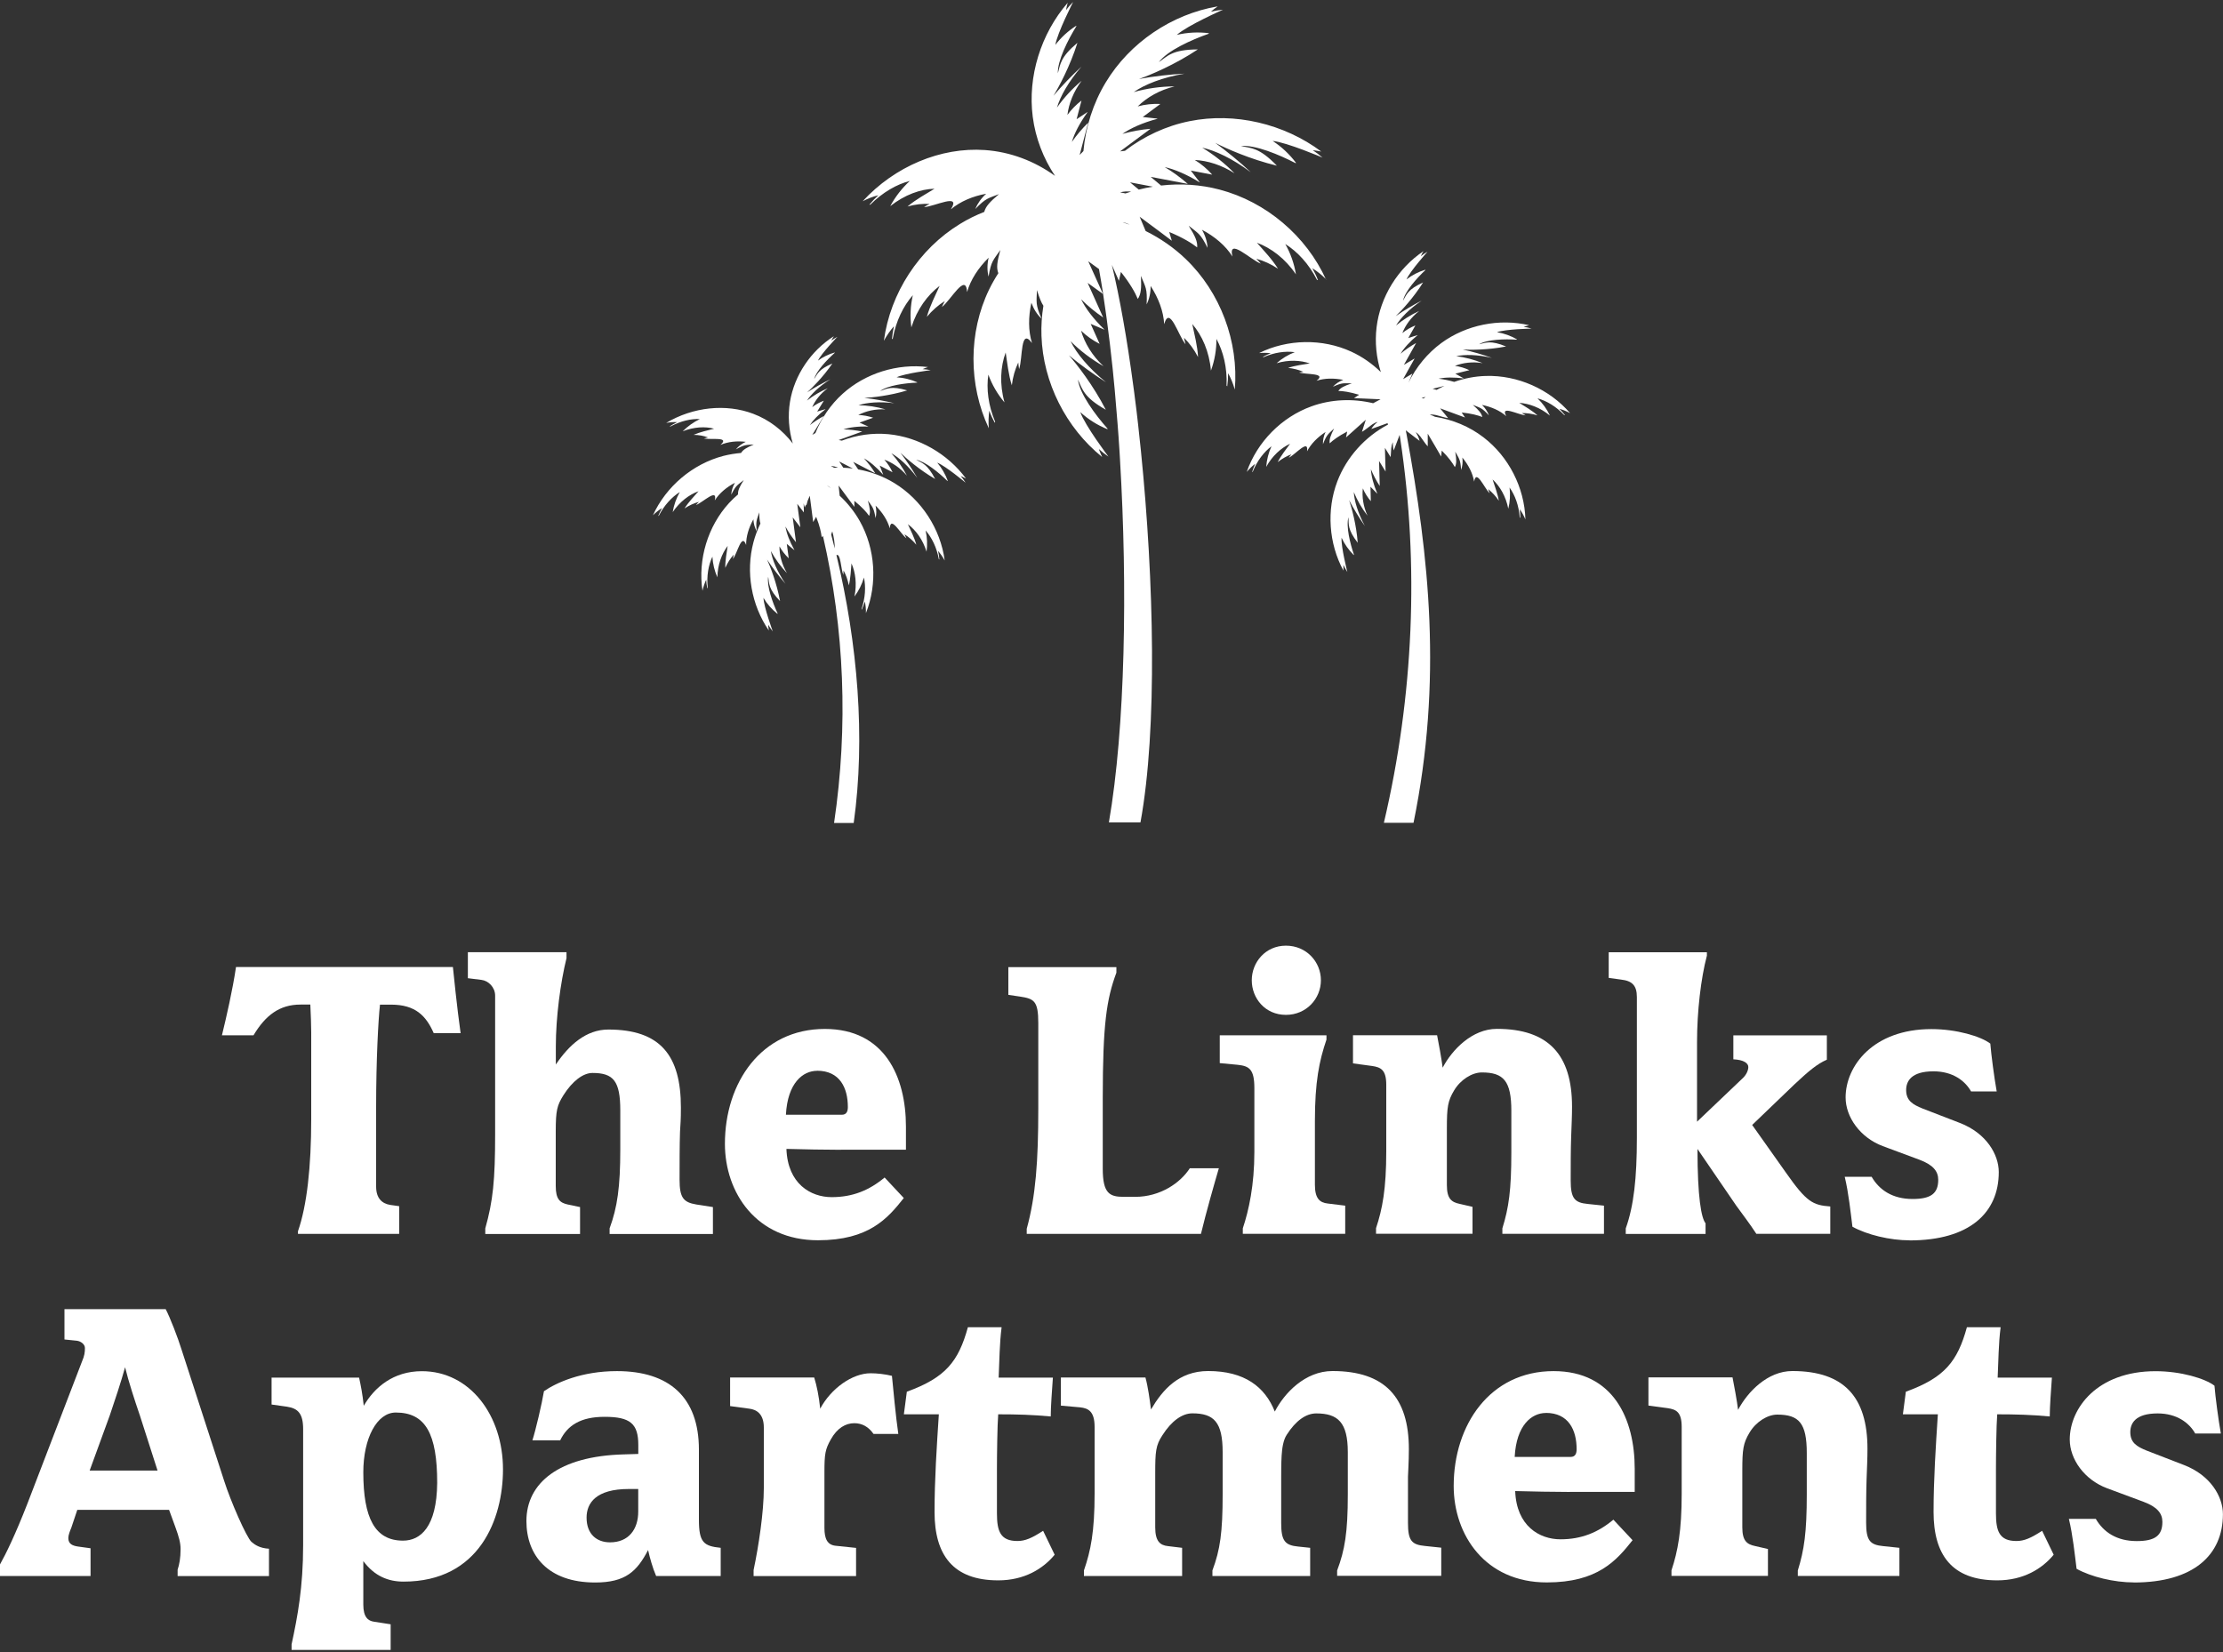 <?xml version="1.0" encoding="UTF-8"?>
<svg id="logos" xmlns="http://www.w3.org/2000/svg" viewBox="0 0 300 223">
  <rect x="0" y="0" width="300" height="223" fill="#333333" stroke="none"/>
  <defs>
    <style>
      .cls-1 {
        fill: #fff;
      }
    </style>
  </defs>
  <g>
    <path class="cls-1" d="M58.54,139.45c-1.04-2.36-2.48-3.86-5.76-3.86h-1.5c-.23,2.07-.52,7.49-.52,13.83v10.72c0,1.61.81,2.3,1.9,2.48l1.21.17v3.74h-13.66v-.35c1.21-3.46,1.79-8.7,1.79-15.15v-11.7c0-.92-.06-2.48-.12-3.75h-1.33c-2.82,0-4.72,1.44-6.34,4.15h-4.26c.63-2.59,1.44-6.11,1.9-9.22h29.27c.06.63.58,5.7,1.04,8.93h-3.63Z"/>
    <path class="cls-1" d="M82.27,166.53v-.75c1.04-2.82,1.44-5.59,1.44-10.66v-5.24c0-3.98-.92-5.07-3.75-5.07-1.27,0-2.71,1.09-3.92,3-.86,1.38-1.04,2.02-1.04,4.9v7.37c0,1.79.58,2.25,1.61,2.48l1.67.35v3.63h-12.79v-.75c1.04-3.69,1.33-6.51,1.33-12.68v-18.73c0-1.15-.92-2.02-1.84-2.13l-1.84-.23v-3.51h13.31v.81c-.81,3.28-1.44,7.95-1.44,11.93v2.42c1.79-2.65,4.09-4.72,7.09-4.72,7.03,0,9.79,3.51,9.79,10.54,0,1.79-.06,2.07-.12,3.28-.06,1.67-.06,4.44-.06,6.45,0,2.42.52,3.05,2.25,3.34l2.25.35v3.63h-13.94Z"/>
    <path class="cls-1" d="M113.5,155.18c-2.13,0-5.13-.06-7.37-.12.17,4.72,3.28,6.51,6.11,6.51s5.07-.92,7.14-2.65l2.59,2.77c-2.19,2.77-4.72,5.7-11.58,5.7-8.3,0-12.56-6.4-12.56-13.02,0-8.24,4.9-15.5,13.48-15.5,8.07,0,10.95,6.45,10.95,13.19v3.11h-8.76ZM110.27,144.52c-1.9,0-3.98,1.61-4.21,5.93h7.55c.63,0,.81-.46.81-1.04,0-2.59-1.09-4.9-4.15-4.9Z"/>
    <path class="cls-1" d="M162.07,166.53h-23.51v-.69c1.21-4.38,1.56-9.1,1.56-16.19v-11.58c0-3-.58-3.28-2.48-3.57l-1.56-.23v-3.74h14.58v.75c-1.33,3.57-1.84,6.97-1.84,16.94v9.51c0,3.34.92,3.8,2.82,3.8h1.56c3.4,0,6.11-1.9,7.37-3.86h3.92c-.58,1.96-1.73,5.99-2.42,8.87Z"/>
    <path class="cls-1" d="M167.72,166.53v-.75c.81-2.42,1.56-5.82,1.56-10.31v-8.59c0-2.59-.69-3-2.25-3.17l-2.42-.23v-3.75h14.4v.58c-.98,2.88-1.56,5.7-1.56,11v8.58c0,1.84.63,2.42,1.73,2.54l2.36.29v3.8h-13.83ZM173.54,136.97c-2.82,0-4.61-2.25-4.61-4.67s1.84-4.67,4.61-4.67,4.72,2.19,4.72,4.67-1.96,4.67-4.72,4.67Z"/>
    <path class="cls-1" d="M202.75,166.53v-.75c.86-2.77,1.21-5.13,1.21-10.26v-5.59c0-4.03-1.04-5.19-3.98-5.19-1.33,0-2.88.98-3.74,2.42-.86,1.44-.98,2.25-.98,5.13v7.66c0,1.84.63,2.3,1.73,2.53l1.73.4v3.63h-13.02v-.75c.86-2.59,1.38-5.3,1.38-10.37v-8.99c0-2.02-.75-2.36-1.9-2.53l-2.59-.35v-3.8h11.35c.17.81.63,3.34.75,4.38,1.27-2.42,3.98-5.24,7.32-5.24,6.97,0,10.14,3.51,10.14,10.49,0,1.33-.06,2.42-.12,4.15-.06,1.67-.06,3.8-.06,5.82,0,2.42.52,3,2.3,3.17l2.19.23v3.8h-13.71Z"/>
    <path class="cls-1" d="M237.03,166.53c-.98-1.5-1.84-2.59-2.71-3.8l-5.24-7.66c0,6.57.52,9.33,1.09,10.03v1.44h-10.77v-.75c1.09-3.05,1.5-6.8,1.5-12.21v-19.01c0-1.56-.63-2.19-2.13-2.36l-1.67-.23v-3.46h13.25v.46c-.81,3.05-1.33,7.55-1.33,11.64v10.77l6.11-5.82c.52-.46.81-1.09.81-1.56,0-.52-.63-.98-2.02-1.04v-3.23h12.62v3.28c-1.33.58-2.48,1.56-4.32,3.28l-5.76,5.53,4.61,6.51c2.71,3.86,3.57,4.32,5.93,4.49v3.69h-9.97Z"/>
    <path class="cls-1" d="M257.71,167.4c-2.65,0-5.76-.75-7.72-1.84-.23-1.84-.52-4.61-1.04-6.74h3.63c1.04,1.79,2.82,3,5.53,3,2.48,0,3.46-.75,3.46-2.59,0-1.15-.69-2.02-2.54-2.71l-4.95-1.84c-3.05-1.15-5.01-3.92-5.01-6.57,0-4.21,3.69-9.22,11.58-9.22,3.4,0,6.68.98,7.95,1.96.12,1.5.52,4.55.86,6.45h-3.46c-.81-1.44-2.48-2.71-5.07-2.71-3,0-3.69,1.33-3.69,2.53,0,1.44.92,1.96,2.19,2.48l5.07,1.96c3.57,1.38,5.24,4.26,5.24,6.63,0,5.47-3.92,9.22-12.04,9.22Z"/>
    <path class="cls-1" d="M23.97,212.71v-.86c.23-.69.4-1.56.4-2.77,0-.86-.23-1.67-.69-2.94l-.86-2.36h-12.39l-.81,2.42c-.17.4-.4.98-.4,1.38,0,.81.58,1.04,1.33,1.15l1.67.23v3.74H0v-1.56c.81-1.44,2.07-4.03,3.69-8.18l7.37-19.19c.35-.81.4-1.27.4-1.84,0-.52-.58-.92-1.09-.98l-1.67-.17v-4.09h13.66c.58,1.09,1.67,3.92,2.13,5.42l5.76,17.75c.86,2.71,3,7.61,3.69,8.24.46.4,1.15.86,2.36.92v3.69h-12.33ZM18.84,190.93c-.63-1.84-1.5-4.49-1.96-6.4-.52,1.9-1.44,4.67-2.07,6.51l-2.71,7.43h9.16l-2.42-7.55Z"/>
    <path class="cls-1" d="M54.45,213.46c-2.07,0-3.92-.75-5.42-2.77v5.88c0,1.67.63,2.19,1.44,2.3l2.25.35v3.46h-13.37v-.75c.81-3.75,1.56-7.72,1.56-13.42v-15.61c0-2.13-.69-2.82-2.19-3.05l-2.07-.29v-3.63h11.81c.23,1.04.46,2.19.63,3.8,1.44-2.48,3.98-4.67,7.84-4.67,6.51,0,10.95,5.99,10.95,13.25,0,6.68-3.17,15.15-13.42,15.15ZM53.41,190.64c-2.54,0-4.38,3.46-4.38,8.07,0,6.17,1.56,9.22,5.36,9.22,2.36,0,4.55-1.84,4.61-7.78,0-6.63-1.56-9.51-5.59-9.51Z"/>
    <path class="cls-1" d="M88.55,212.71c-.46-1.04-.86-2.48-1.09-3.51-1.5,2.88-3.05,4.38-7.14,4.38-6.4,0-9.28-3.69-9.28-8.3,0-5.13,4.38-8.76,13.14-8.99l1.96-.06v-1.21c0-2.88-1.09-3.8-4.55-3.8-3.23,0-5.01,1.15-5.99,3.17h-3.75c.46-1.44,1.27-4.9,1.56-6.63,1.67-1.15,5.07-2.71,9.85-2.71,7.03,0,11.06,3.51,11.06,10.6v9.45c0,3.05.63,3.57,2.94,3.8v3.8h-8.7ZM86.13,200.96h-1.27c-4.44,0-5.7,1.9-5.7,3.86,0,2.25,1.38,3.34,3.17,3.34,2.48,0,3.8-1.73,3.8-4.15v-3.05Z"/>
    <path class="cls-1" d="M117.88,193.52c-.69-.98-1.56-1.44-2.59-1.44-1.15,0-2.3.63-3.17,2.19-.75,1.33-.86,1.96-.86,4.38v7.55c0,1.5.4,2.3,1.5,2.42l2.77.29v3.8h-13.83v-.81c.69-3.28,1.38-7.84,1.38-11.06v-8.18c0-1.84-.98-2.42-1.96-2.54l-2.59-.35v-3.86h11.35c.35,1.15.63,2.48.81,4.21,1.44-2.71,4.32-4.78,6.8-4.78.86,0,1.96.12,2.88.35.17,1.73.52,5.53.86,7.84h-3.34Z"/>
    <path class="cls-1" d="M134.7,213.29c-6.11,0-8.58-3.46-8.58-9.22,0-4.38.29-8.76.58-13.19h-4.72l.4-3.05c5.24-1.9,6.97-4.09,8.24-8.7h4.55c-.29,2.25-.29,4.55-.4,6.8h7.32c-.12,1.73-.29,3.92-.29,5.24-2.48-.23-4.55-.29-7.09-.29-.12,1.44-.17,5.65-.17,7.37v5.99c0,2.42.46,3.74,2.77,3.74,1.04,0,1.96-.4,3.46-1.38l1.56,3.23c-1.56,1.9-4.09,3.46-7.61,3.46Z"/>
    <path class="cls-1" d="M180.45,212.71v-.75c1.04-2.77,1.44-5.13,1.44-10.26v-5.7c0-4.03-1.33-5.24-4.26-5.24-1.38,0-2.77.98-3.98,2.88-.46.69-.63,1.79-.69,2.82-.06,1.04-.06,2.13-.06,2.88v6.22c0,2.42.52,3,2.3,3.17l1.61.17v3.8h-13.19v-.75c1.04-2.77,1.38-5.13,1.38-10.26v-5.7c0-4.03-1.15-5.24-4.09-5.24-1.38,0-2.82,1.04-4.03,2.94-.92,1.38-.98,2.25-.98,5.13v7.32c0,1.84.63,2.42,1.73,2.53l1.9.23v3.8h-13.25v-.75c.92-2.65,1.44-5.24,1.44-10.37v-8.99c0-2.13-.86-2.53-1.96-2.65l-2.59-.23v-3.8h11.41c.35,1.27.58,3,.75,4.32,1.56-2.65,3.75-5.19,7.72-5.19,4.9,0,7.66,2.13,8.99,5.47,1.27-2.48,4.09-5.47,7.78-5.47,7.09,0,10.31,3.57,10.31,10.54,0,1.79-.12,3.34-.12,3.74v6.22c0,2.42.52,2.94,2.3,3.11l2.19.23v3.8h-14.06Z"/>
    <path class="cls-1" d="M211.85,201.36c-2.13,0-5.13-.06-7.37-.12.17,4.72,3.28,6.51,6.11,6.51s5.07-.92,7.14-2.65l2.59,2.77c-2.19,2.77-4.72,5.7-11.58,5.7-8.3,0-12.56-6.4-12.56-13.02,0-8.24,4.9-15.5,13.48-15.5,8.07,0,10.95,6.45,10.95,13.19v3.11h-8.76ZM208.62,190.7c-1.9,0-3.98,1.61-4.21,5.93h7.55c.63,0,.81-.46.81-1.04,0-2.59-1.09-4.9-4.15-4.9Z"/>
    <path class="cls-1" d="M242.62,212.71v-.75c.86-2.77,1.21-5.13,1.21-10.26v-5.59c0-4.03-1.04-5.19-3.98-5.19-1.33,0-2.88.98-3.74,2.42-.86,1.44-.98,2.25-.98,5.13v7.66c0,1.84.63,2.3,1.73,2.53l1.73.4v3.63h-13.02v-.75c.86-2.59,1.38-5.3,1.38-10.37v-8.99c0-2.02-.75-2.36-1.9-2.53l-2.59-.35v-3.8h11.35c.17.81.63,3.34.75,4.38,1.27-2.42,3.98-5.24,7.32-5.24,6.97,0,10.14,3.51,10.14,10.49,0,1.33-.06,2.42-.12,4.15-.06,1.67-.06,3.8-.06,5.82,0,2.42.52,3,2.3,3.17l2.19.23v3.8h-13.71Z"/>
    <path class="cls-1" d="M269.52,213.29c-6.11,0-8.58-3.46-8.58-9.22,0-4.38.29-8.76.58-13.19h-4.72l.4-3.05c5.24-1.9,6.97-4.09,8.24-8.7h4.55c-.29,2.25-.29,4.55-.4,6.8h7.32c-.12,1.73-.29,3.92-.29,5.24-2.48-.23-4.55-.29-7.09-.29-.12,1.44-.17,5.65-.17,7.37v5.99c0,2.42.46,3.74,2.77,3.74,1.04,0,1.96-.4,3.46-1.38l1.56,3.23c-1.56,1.9-4.09,3.46-7.61,3.46Z"/>
    <path class="cls-1" d="M287.96,213.57c-2.65,0-5.76-.75-7.72-1.84-.23-1.84-.52-4.61-1.04-6.74h3.63c1.04,1.79,2.82,3,5.53,3,2.48,0,3.46-.75,3.46-2.59,0-1.15-.69-2.02-2.54-2.71l-4.95-1.84c-3.05-1.15-5.01-3.92-5.01-6.57,0-4.21,3.69-9.22,11.58-9.22,3.4,0,6.68.98,7.95,1.96.12,1.5.52,4.55.86,6.45h-3.46c-.81-1.44-2.48-2.71-5.07-2.71-3,0-3.69,1.33-3.69,2.53,0,1.44.92,1.96,2.19,2.48l5.07,1.96c3.57,1.38,5.24,4.26,5.24,6.63,0,5.47-3.92,9.22-12.04,9.22Z"/>
  </g>
  <g>
    <path class="cls-1" d="M129.67,64.25c.23.1.46.21.69.33-2.47-3.34-6.39-5.59-10.46-5.98-2.14-.2-4.31.11-6.29.87l-.43-.08,3.18-1.15c-.84-.17-1.7-.27-2.54-.29.85-.28,2.01-.43,3.37-.38h.01s-1.21-.53-1.21-.53l1.84-.66c-.64-.22-1.32-.35-2-.37,1.03-.54,2.3-.83,3.67-.76-1.17-.35-2.44-.54-3.64-.56,1.13-.37,2.83-.52,4.82-.27h0c-1.3-.32-2.71-.57-4.03-.72,1.03-.04,3.45-.3,5.78-1.01-2.18-.64-2.74-.23-3.66.09,1.03-.77,3.37-1.07,4.98-1.14l.04-.04c-.88-.39-1.83-.62-2.79-.68,1.16-.54,4.6-.96,4.6-.96-.36-.07-.72-.12-1.09-.14.23-.11.47-.2.72-.28-4.12-.51-8.45.83-11.53,3.62-1.6,1.45-2.85,3.28-3.66,5.29l-.42.24,1.56-2.54c-.67.35-1.31.77-1.89,1.23.43-.66,1.14-1.41,2.1-2.14v-.02s-1.11.33-1.11.33l.9-1.47c-.56.21-1.09.5-1.57.87.41-.93,1.12-1.83,2.1-2.55-.99.42-1.96,1-2.8,1.66.57-.88,1.65-1.92,3.15-2.87h0c-1.06.51-2.16,1.13-3.14,1.77.68-.6,2.2-2.12,3.41-3.9-1.84.79-2,1.38-2.46,2.1.29-1.09,1.72-2.59,2.78-3.54v-.05c-.8.23-1.58.6-2.27,1.1.5-1.01,2.63-3.21,2.63-3.21-.28.15-.56.32-.82.51.1-.2.21-.39.34-.59-3.1,1.96-5.33,5.27-5.92,8.85-.31,1.88-.16,3.82.38,5.63-1.37-1.8-3.21-3.21-5.33-4.01-3.69-1.4-8.13-.93-11.76,1.23.52-.1,1.02-.13,1.49-.11-.35.17-.68.36-1,.57l.07.03c1.39-.75,2.79-1.07,3.99-1.01-.85.41-1.64.97-2.32,1.65h0c1.54-.6,3.04-.67,4.24-.35-.85.22-1.88.44-2.77.83.71.01,1.37.13,1.95.35-.19.04-.37.08-.56.13.9.23,3.59-.29,2.23.88,1.03-.44,2.22-.56,3.42-.42-.54.26-.98.6-1.33,1.02,1.22-.68,1.37-.58,2.42-.66-.99.43-1.45.7-1.72,1.14,0,0,.02,0,.03,0-.81.07-1.62.2-2.41.4-4.15,1.08-7.74,4.12-9.52,8.02.39-.39.81-.72,1.23-.98-.19.34-.36.7-.51,1.06l.08-.02c.73-1.43,1.75-2.52,2.83-3.2-.48.84-.8,1.76-.96,2.71h0c.96-1.41,2.22-2.36,3.49-2.82-.6.69-1.36,1.47-1.89,2.32.63-.41,1.29-.71,1.94-.89-.14.14-.28.29-.4.44.94-.36,2.96-2.38,2.54-.63.61-.97,1.58-1.78,2.72-2.38-.3.53-.47,1.07-.5,1.61.63-1.27.82-1.28,1.69-1.97-.59.93-.81,1.43-.77,1.93-.43.36-.83.75-1.21,1.16-2.87,3.13-4.23,7.61-3.59,11.84.12-.54.29-1.03.5-1.49.02.39.07.78.15,1.16l.06-.06c-.17-1.59.09-3.06.63-4.21.05.96.28,1.91.67,2.79h0c.04-1.7.58-3.17,1.39-4.24-.13.9-.34,1.97-.32,2.96.3-.68.69-1.29,1.14-1.79-.04.19-.08.39-.1.59.6-.8,1.18-3.58,1.77-1.89-.01-1.14.36-2.34.98-3.46.03.61.19,1.15.46,1.62-.17-1.41,0-1.52.34-2.56,0,.69.04,1.16.15,1.51-.39.81-.71,1.65-.94,2.52-1.07,4.02-.28,8.48,2.07,11.91-.04-.26-.07-.52-.08-.77.19.31.4.62.62.9,0,0-1.2-3.25-1.26-4.53.49.83,1.14,1.56,1.89,2.16l.02-.06c-.68-1.46-1.48-3.68-1.27-4.95.15.96.03,1.65,1.6,3.29-.44-2.41-1.32-4.67-1.75-5.6.74,1.11,1.6,2.24,2.48,3.26h0c-1.13-1.66-1.78-3.24-1.97-4.42.57,1.06,1.32,2.09,2.17,2.98-.7-1.19-1.02-2.45-1.01-3.61.33.6.76,1.14,1.25,1.61l-.26-1.94,1.02.84v-.02c-.66-1.19-1.06-2.29-1.2-3.17.39.74.88,1.46,1.42,2.12l-.44-3.35,1.03,1.34-.42-3.17.89,1.16c0-.12,0-.25,0-.37,0-.28-.03-.57-.03-.86.05.19.1.38.16.56l.16-.39s.03.09.05.13l.17-.64.29-.68c.22,1.69.37,2.81.46,3.55l.4-.71c.49,1.24.68,2.13.75,2.75.06-.05.12-.1.17-.16,2.9,12.56,3.43,25.69,1.5,38.73h2.65c1.61-11.5.53-24.23-2.33-36.15.58-.28.59,1.89.93,2.67.02-.2.03-.4.03-.6.33.6.57,1.28.71,2.02.24-.97.28-2.06.36-2.97.55,1.23.74,2.8.4,4.47h0c.58-.77,1.01-1.64,1.28-2.56.27,1.25.19,2.74-.33,4.26l.04.07c.16-.36.3-.72.41-1.1.11.49.16,1.02.15,1.57,1.58-3.99,1.27-8.68-.83-12.42-.72-1.27-1.64-2.43-2.71-3.42l-.15-1.38c1.02,1.37,1.69,2.28,2.13,2.88v-.81c1.03.84,1.64,1.52,1.99,2.03.19-.47.13-1.01-.17-2.08.63.91.81.98,1.04,2.38.13-.53.13-1.1,0-1.69.92.91,1.61,1.97,1.92,3.07.1-1.79,1.44.73,2.24,1.34-.08-.18-.17-.36-.26-.54.58.36,1.12.84,1.6,1.41-.26-.96-.76-1.93-1.14-2.77,1.08.81,2.02,2.08,2.52,3.71h0c.13-.95.09-1.93-.13-2.87.84.96,1.5,2.3,1.79,3.88l.07.04c-.03-.39-.09-.78-.18-1.16.33.38.63.81.9,1.3-.56-4.25-3.12-8.2-6.78-10.44-1.5-.92-3.17-1.54-4.9-1.86l-.67-1.01,2.99,1.55c-.45-.73-.98-1.42-1.54-2.03.78.43,1.68,1.18,2.58,2.2h.02s-.47-1.22-.47-1.22l1.73.9c-.28-.61-.66-1.19-1.11-1.7,1.08.39,2.16,1.12,3.05,2.16-.56-1.08-1.29-2.13-2.1-3.02,1.04.58,2.3,1.71,3.5,3.33h0c-.67-1.16-1.47-2.35-2.27-3.4.73.72,2.57,2.31,4.68,3.54-1.05-2.01-1.72-2.14-2.57-2.6,1.25.24,3.07,1.74,4.22,2.86h.06c-.33-.89-.81-1.74-1.43-2.47,1.18.49,3.83,2.71,3.83,2.71-.2-.31-.41-.6-.65-.88ZM110.89,63.28h.02s-.02,0-.03,0h0ZM112.57,63.13c-.14-.08-.29-.16-.44-.22.34-.02.66.09.97.21-.18,0-.35,0-.53.01ZM112.17,72.14c.06-.14.11-.28.15-.43.22.78.34,1.56.33,2.31-.16-.63-.32-1.25-.48-1.88,0,0,0,0,0,0ZM111.58,65.5c.2.1.38.23.54.39-.18-.13-.36-.26-.54-.39ZM113.81,63.13l-.56-.85,1.85.96c-.43-.06-.86-.1-1.29-.12Z"/>
    <path class="cls-1" d="M210.43,55.17c.48.13.97.33,1.46.59-2.8-3.25-7.1-5.15-11.38-5.02-1.45.04-2.89.32-4.26.8-.7-.2-1.41-.35-2.11-.43.87-.19,2.04-.22,3.39-.03h.02s-1.15-.65-1.15-.65l1.9-.47c-.61-.29-1.27-.49-1.95-.58,1.07-.43,2.37-.59,3.73-.37-1.13-.47-2.36-.79-3.56-.94,1.17-.25,2.87-.22,4.82.23h0c-1.26-.45-2.64-.85-3.94-1.13,1.03.07,3.46.06,5.85-.41-2.1-.86-2.7-.51-3.65-.3,1.11-.66,3.46-.72,5.07-.62l.05-.04c-.83-.48-1.75-.81-2.7-.97,1.21-.42,4.67-.48,4.67-.48-.35-.11-.71-.19-1.07-.25.24-.08.49-.15.74-.21-4.04-.94-8.49-.05-11.84,2.4-1.89,1.39-3.41,3.25-4.44,5.36.11-.3.26-.59.38-.89.05-.11.1-.23.15-.34l-1.26.75,1.56-2.79-1.45.86,1.65-2.95c-.75.42-1.46.91-2.1,1.45.46-.76,1.24-1.64,2.29-2.5v-.02s-1.25.4-1.25.4l.96-1.7c-.63.25-1.22.6-1.76,1.03.42-1.08,1.19-2.13,2.27-2.98-1.11.51-2.19,1.18-3.12,1.96.61-1.02,1.8-2.24,3.46-3.36h0c-1.19.61-2.42,1.34-3.51,2.1.75-.7,2.41-2.48,3.7-4.55-2.07.94-2.22,1.62-2.71,2.46.27-1.26,1.84-3.02,3.01-4.12v-.06c-.91.28-1.78.72-2.54,1.31.52-1.17,2.84-3.74,2.84-3.74-.32.18-.62.38-.91.61.1-.23.22-.46.36-.68-3.45,2.31-5.84,6.16-6.33,10.29-.24,2.02-.03,4.09.58,6.03-1.16-1.13-2.51-2.08-3.99-2.76-3.9-1.79-8.6-1.71-12.44.19.55-.05,1.08-.04,1.57.02-.37.14-.72.31-1.06.5l.08.04c1.47-.65,2.95-.85,4.22-.68-.9.35-1.73.85-2.45,1.49h0c1.63-.48,3.21-.41,4.48.03-.9.15-1.99.28-2.93.6.75.08,1.45.26,2.07.54-.2.02-.4.05-.59.08.96.32,3.79.03,2.36,1.12,1.09-.36,2.35-.37,3.61-.12-.57.21-1.04.53-1.4.93,1.29-.59,1.45-.47,2.55-.46-1.05.35-1.53.6-1.82,1.02.62.01,1.52.13,2.8.52l-.68.45c.75.03,1.88.08,3.58.16l-1,.53c-2.74-.66-5.67-.54-8.32.42-4.03,1.45-7.33,4.8-8.74,8.85.36-.42.74-.79,1.14-1.09-.16.36-.3.72-.41,1.1l.08-.03c.6-1.49,1.51-2.67,2.53-3.44-.4.88-.64,1.82-.71,2.78h0c.82-1.49,2-2.55,3.22-3.12-.54.74-1.22,1.59-1.67,2.48.59-.47,1.22-.82,1.85-1.06-.13.15-.25.31-.36.47.91-.44,2.73-2.64,2.47-.86.52-1.02,1.42-1.91,2.5-2.62-.26.55-.37,1.11-.35,1.65.51-1.32.7-1.35,1.5-2.12-.5.99-.67,1.5-.59,2,.45-.43,1.18-.97,2.36-1.59l-.16.8c.55-.5,1.39-1.26,2.67-2.39l-.52,1.63c.24-.15.48-.3.7-.48.45-.32.86-.74,1.42-.85-.35.26-.64.58-.86.95l2.19-.79c.02.06.05.13.07.19-3.09,1.63-5.59,4.39-6.84,7.66-1.48,3.88-1.16,8.4.82,12.05-.01-.26-.01-.52,0-.77.15.33.33.65.53.96,0,0-.86-3.36-.78-4.63.4.88.97,1.67,1.65,2.35l.02-.06c-.52-1.52-1.09-3.81-.74-5.05.05.97-.14,1.64,1.25,3.44-.18-2.44-.83-4.78-1.16-5.75.62,1.18,1.36,2.4,2.13,3.5h0c-.95-1.77-1.43-3.4-1.5-4.59.46,1.12,1.1,2.22,1.85,3.19-.57-1.25-.76-2.54-.63-3.69.27.63.63,1.21,1.08,1.73l-.05-1.95.92.94v-.02c-.53-1.25-.81-2.39-.86-3.28.32.77.72,1.54,1.19,2.26l-.09-3.38.88,1.43-.09-3.2.77,1.25c.01-.12.02-.25.03-.37.05-.55,0-1.13.28-1.64-.03.38.01.76.11,1.11l.8-2.11s0,0,0,0c0,.02,0,.03,0,.04.04.19.07.39.09.57,2.55,16.92,1.81,34.59-2.22,51.76h4c3.93-19.22,2.1-35.96-.96-52.55-.01-.04-.02-.08-.03-.12-.02-.1-.04-.2-.05-.3l1.86,1.42c-.1-.41-.28-.81-.53-1.17.5.28.77.8,1.1,1.24.16.24.34.46.53.67v-1.71c.87,1.46,1.44,2.44,1.81,3.09l.08-.81c.94.94,1.47,1.69,1.77,2.23.24-.45.23-.99.05-2.08.53.97.71,1.05.79,2.47.19-.51.25-1.07.17-1.68.82,1,1.4,2.12,1.59,3.25.29-1.77,1.36.87,2.09,1.57-.06-.19-.13-.38-.2-.56.53.42,1.03.95,1.44,1.57-.16-.98-.56-2-.84-2.87.99.91,1.79,2.28,2.12,3.95h0c.23-.93.29-1.91.17-2.86.74,1.04,1.26,2.44,1.37,4.04l.07.05c.01-.39,0-.78-.06-1.17.29.41.54.87.76,1.38-.12-4.28-2.25-8.47-5.66-11.08-1.9-1.46-4.18-2.4-6.54-2.77-.22-.12-.46-.21-.7-.28.56-.1,1.11.13,1.64.27.28.08.56.14.83.19l-1.08-1.32c1.6.58,2.66.98,3.36,1.24l-.45-.68c1.32.14,2.2.38,2.78.61-.1-.5-.45-.91-1.28-1.64,1.02.42,1.21.37,2.17,1.42-.18-.51-.49-.99-.93-1.41,1.26.26,2.42.76,3.28,1.52-.89-1.56,1.6-.18,2.61-.11-.17-.11-.34-.21-.51-.31.68-.01,1.39.09,2.11.31-.74-.66-1.69-1.2-2.46-1.69,1.34.09,2.83.64,4.14,1.72h0c-.41-.87-.98-1.66-1.68-2.33,1.23.34,2.52,1.1,3.62,2.27h.09c-.24-.31-.5-.6-.78-.88ZM194.93,52.08c-.36.17-.72.35-1.06.54l-.53-.15,1.59-.39ZM192.39,53.57c-.09.07-.19.14-.28.21l-.26-.08.54-.13Z"/>
    <path class="cls-1" d="M178.96,37.75c-2.67-5.91-8.1-10.51-14.37-12.16-2.57-.68-5.26-.85-7.9-.55l-1.4-1.17,5.01.95c-.97-.85-2.03-1.63-3.12-2.27,1.31.29,2.94.97,4.7,2.05h.03s-1.21-1.58-1.21-1.58l2.89.55c-.68-.77-1.47-1.44-2.35-1.98,1.74.09,3.62.68,5.36,1.8-1.29-1.33-2.8-2.52-4.36-3.46,1.76.38,4.09,1.48,6.52,3.29h.01c-1.48-1.38-3.15-2.76-4.77-3.94,1.38.72,4.73,2.22,8.32,3.08-2.39-2.46-3.43-2.35-4.86-2.65,1.92-.2,5.2,1.18,7.36,2.3l.09-.02c-.87-1.16-1.94-2.17-3.16-2.97,1.91.19,6.73,2.25,6.73,2.25-.42-.36-.86-.7-1.32-1,.38.04.76.1,1.15.18-5.03-3.76-11.69-5.32-17.76-4.1-3.19.64-6.19,2.04-8.73,4l-.66.08,4.11-3.05c-1.29.11-2.58.35-3.8.69,1.11-.77,2.72-1.5,4.71-2.03l.02-.03-1.98-.22,2.38-1.76c-1.03-.05-2.06.06-3.06.33,1.25-1.23,2.96-2.21,4.98-2.7-1.85,0-3.76.27-5.52.77,1.48-1.03,3.87-1.98,6.86-2.49h0c-2.02.1-4.18.36-6.15.72,1.47-.51,4.86-1.93,7.94-3.99-3.44.02-4.06.87-5.26,1.72,1.16-1.57,4.41-3.02,6.71-3.83l.05-.08c-1.44-.18-2.92-.11-4.34.23,1.45-1.29,6.24-3.4,6.24-3.4-.55.05-1.1.14-1.64.27.28-.25.59-.49.92-.72-6.19,1.05-11.88,4.89-15.12,10.28-1.69,2.8-2.7,6-3,9.25l-.51.53,1.15-4.36c-.82.8-1.56,1.68-2.2,2.6.33-1.14,1.04-2.53,2.11-4.01v-.03s-1.47.97-1.47.97l.66-2.52c-.72.55-1.36,1.2-1.9,1.94.19-1.52.82-3.14,1.92-4.61-1.25,1.05-2.41,2.3-3.33,3.62.45-1.53,1.56-3.51,3.31-5.53h0c-1.31,1.2-2.63,2.58-3.78,3.93.72-1.17,2.26-4.03,3.23-7.14-2.32,1.95-2.29,2.87-2.64,4.11-.06-1.7,1.36-4.51,2.49-6.34v-.08c-1.09.69-2.05,1.57-2.83,2.59.29-1.68,2.4-5.79,2.4-5.79-.35.34-.67.71-.96,1.1.06-.33.13-.66.23-1-3.63,4.19-5.42,9.96-4.72,15.39.37,2.87,1.43,5.61,3.01,7.98-2.77-2.01-6.05-3.25-9.46-3.49-5.95-.42-12.18,2.2-16.5,6.91.71-.37,1.42-.64,2.11-.81-.43.39-.83.82-1.2,1.27h.12c1.69-1.68,3.57-2.75,5.33-3.2-1.05.97-1.95,2.12-2.64,3.4h0c1.97-1.55,4.1-2.3,5.98-2.35-1.14.7-2.53,1.45-3.65,2.4,1.03-.29,2.04-.4,2.98-.35-.26.13-.51.28-.75.43,1.41-.06,5.07-1.98,3.62.3,1.3-1.08,2.98-1.78,4.77-2.1-.67.6-1.16,1.3-1.48,2.06,1.47-1.51,1.73-1.43,3.21-2.01-1.25,1.05-1.79,1.65-1.99,2.39.01,0,.02,0,.04-.01-1.15.45-2.26.99-3.31,1.64-5.54,3.38-9.42,9.34-10.28,15.77.4-.73.86-1.39,1.36-1.96-.13.58-.22,1.17-.27,1.75l.11-.07c.43-2.39,1.43-4.41,2.71-5.87-.33,1.42-.39,2.9-.2,4.34h0c.77-2.45,2.19-4.38,3.82-5.6-.57,1.26-1.33,2.73-1.73,4.18.73-.87,1.55-1.59,2.42-2.13-.14.27-.28.54-.39.81,1.21-.93,3.24-4.73,3.4-2.02.47-1.67,1.52-3.27,2.91-4.64-.21.89-.21,1.75-.01,2.55.35-2.12.64-2.21,1.59-3.59-.45,1.61-.55,2.42-.27,3.13-.46.71-.88,1.45-1.25,2.21-2.8,5.79-2.8,12.86-.04,18.72-.06-.83-.04-1.62.07-2.37.2.56.45,1.1.73,1.62l.06-.12c-.94-2.24-1.2-4.47-.92-6.37.5,1.37,1.24,2.64,2.18,3.75h0c-.69-2.47-.54-4.85.16-6.74.21,1.36.37,3,.83,4.43.13-1.12.44-2.16.87-3.08.02.3.06.6.11.89.51-1.42.14-5.7,1.74-3.51-.51-1.65-.5-3.55-.08-5.44.31.86.77,1.59,1.37,2.15-.85-1.97-.67-2.2-.62-3.86.31,1,.57,1.66.87,2.12-.22,1.34-.31,2.7-.26,4.06.21,6.28,3.3,12.41,8.19,16.35-.17-.36-.32-.72-.45-1.08.41.37.84.72,1.3,1.03,0,0-3.16-4.18-3.8-6.01,1.08.99,2.33,1.77,3.67,2.31v-.09c-1.62-1.82-3.75-4.68-3.99-6.61.63,1.33.77,2.37,3.76,4.07-1.68-3.29-3.95-6.19-4.98-7.35,1.55,1.28,3.3,2.55,5.01,3.64h0c-2.36-1.92-3.99-3.91-4.78-5.54,1.29,1.29,2.83,2.46,4.44,3.37-1.52-1.41-2.54-3.11-3.03-4.79.75.72,1.6,1.32,2.51,1.78l-1.21-2.7,1.84.78v-.03c-1.48-1.43-2.54-2.85-3.13-4.07.89.89,1.9,1.73,2.98,2.46l-2.1-4.67,2.07,1.49-1.99-4.41,1.45,1.05c.19,1.07.38,2.18.56,3.33,0,.02,0,.04,0,.05.11.67.21,1.35.3,2.04.07.44.13.89.19,1.35.29,2.14.56,4.38.8,6.7.1.91.19,1.84.27,2.77.02.23.04.47.06.7.12,1.3.23,2.62.33,3.95.1,1.17.17,2.34.25,3.52.03.44.05.89.08,1.33v.03c1.03,17.22.71,36.09-1.5,48.91h4.26c2.31-12.63,1.82-32.66.07-50.05-.13-1.24-.26-2.46-.39-3.66-.07-.62-.14-1.22-.21-1.82-.04-.29-.07-.59-.11-.87-.04-.32-.08-.63-.12-.94-.03-.24-.06-.48-.09-.72-.04-.29-.08-.59-.12-.88-.84-6.31-1.84-11.94-2.89-16.3.4.89.71,1.6.95,2.15l.27-1.2c1.25,1.58,1.92,2.78,2.28,3.65.43-.64.51-1.45.42-3.12.63,1.55.88,1.71.77,3.85.37-.74.55-1.57.54-2.49,1.06,1.64,1.74,3.43,1.83,5.16.74-2.61,1.89,1.54,2.88,2.71-.06-.29-.13-.59-.21-.88.73.72,1.38,1.6,1.9,2.61-.07-1.5-.5-3.1-.78-4.46,1.33,1.54,2.3,3.73,2.52,6.29h0c.5-1.36.75-2.82.74-4.28.93,1.7,1.47,3.89,1.37,6.31l.09.09c.08-.59.12-1.18.12-1.77.37.66.67,1.41.9,2.21.55-6.46-1.94-13.13-6.62-17.62-1.59-1.53-3.43-2.8-5.41-3.78l-.81-1.93c2.07,1.53,3.44,2.56,4.34,3.24l-.35-1.18c1.86.77,3.03,1.5,3.77,2.08.07-.77-.26-1.52-1.15-2.93,1.31,1.05,1.6,1.06,2.55,2.99-.04-.82-.29-1.64-.75-2.44,1.72.91,3.19,2.14,4.11,3.61-.63-2.64,2.41.42,3.83.96-.19-.23-.4-.45-.61-.66.99.27,1.99.72,2.93,1.35-.79-1.28-1.94-2.47-2.85-3.51,1.91.7,3.83,2.14,5.27,4.27h0c-.23-1.43-.72-2.83-1.44-4.1,1.64,1.03,3.18,2.68,4.28,4.84l.13.03c-.21-.55-.47-1.09-.76-1.6.64.4,1.27.9,1.86,1.49ZM155.6,25.19c-.65.1-1.29.24-1.92.4l-1.18-.98,3.1.59ZM149.52,27.08h0s.03-.02.03-.02c-.01,0-.02.01-.04.02ZM151.9,26.11c-.24-.06-.49-.1-.74-.13.49-.17.99-.16,1.5-.12-.25.08-.51.16-.76.24ZM151.49,29.99c.34.05.65.17.95.33-.31-.12-.63-.23-.95-.33Z"/>
  </g>
</svg>